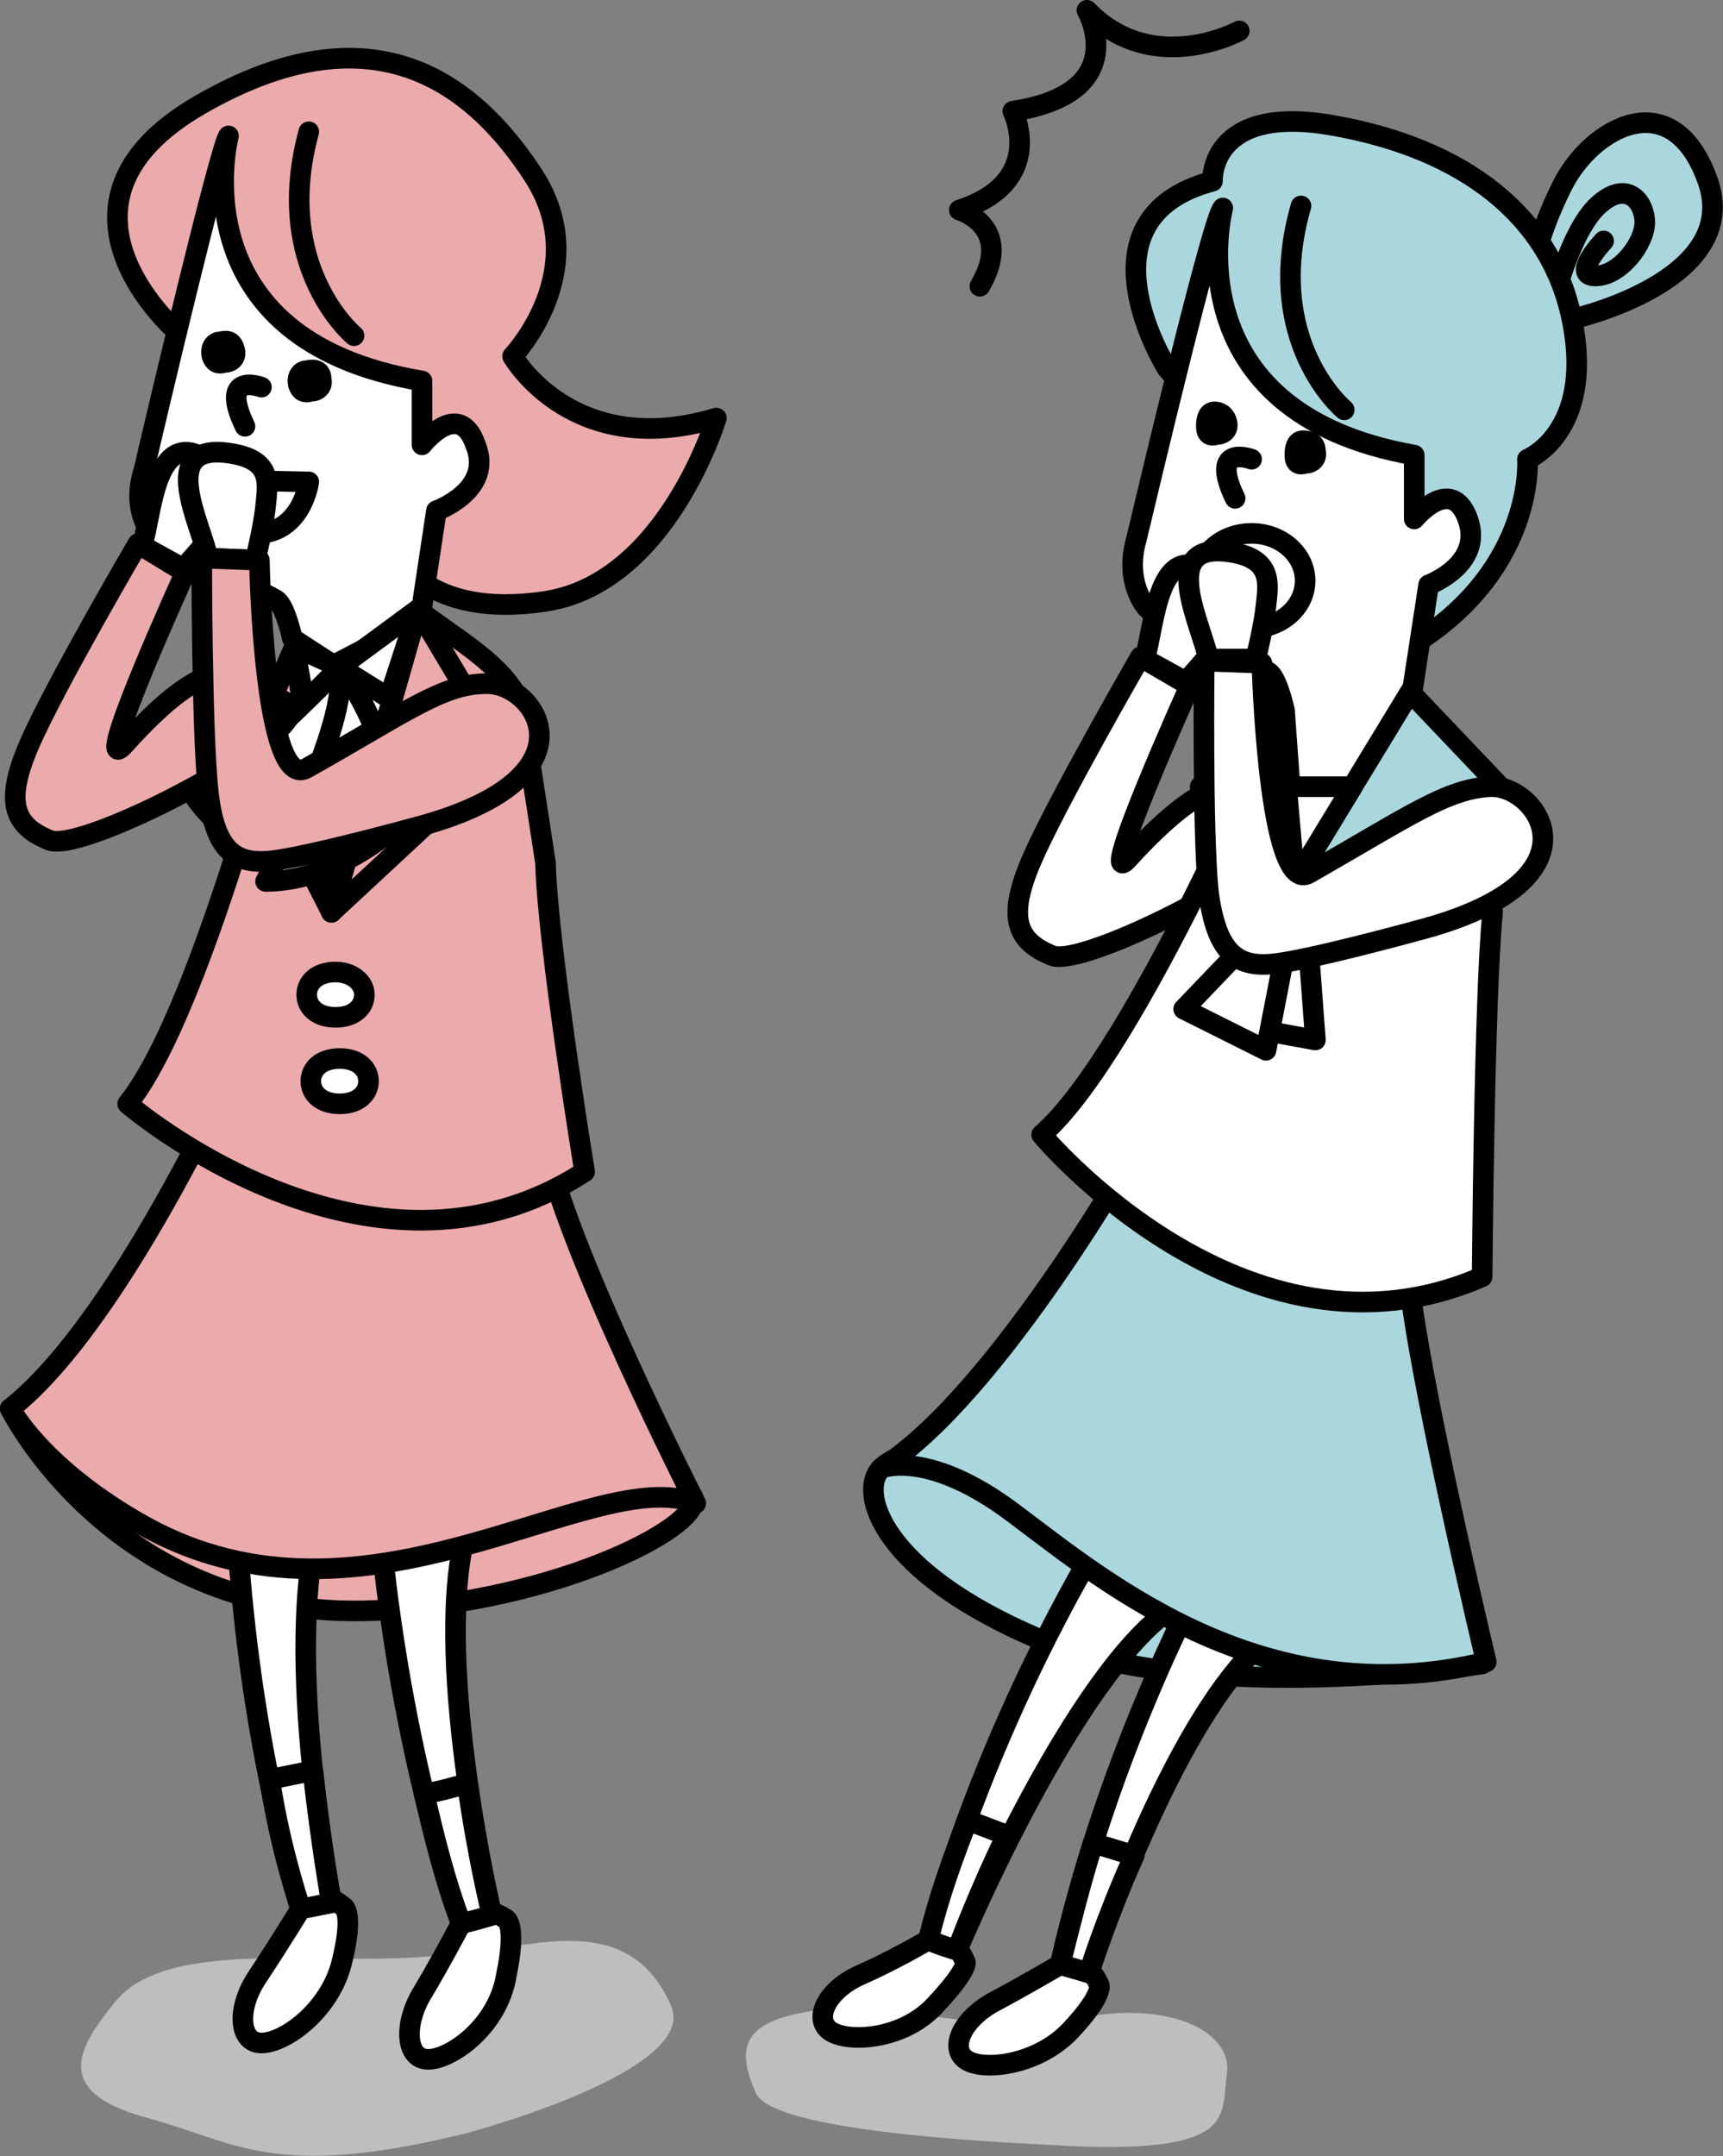 <?xml version="1.0" encoding="utf-8"?>
<!-- Generator: Adobe Illustrator 17.1.0, SVG Export Plug-In . SVG Version: 6.00 Build 0)  -->
<!DOCTYPE svg PUBLIC "-//W3C//DTD SVG 1.1//EN" "http://www.w3.org/Graphics/SVG/1.1/DTD/svg11.dtd">
<svg version="1.1" id="レイヤー_1" xmlns="http://www.w3.org/2000/svg" xmlns:xlink="http://www.w3.org/1999/xlink" x="0px"
	 y="0px" viewBox="0 0 83.7 104.7" enable-background="new 0 0 83.7 104.7" xml:space="preserve">
<rect x="0" y="0" width="83.7" height="104.7" fill="#808080" stroke="none"/>
<g>
	<defs>
		<rect id="SVGID_1_" y="0" width="83.7" height="104.7"/>
	</defs>
	<clipPath id="SVGID_2_">
		<use xlink:href="#SVGID_1_"  overflow="visible"/>
	</clipPath>
	<path clip-path="url(#SVGID_2_)" fill="#BDBEBF" d="M51.8,104.2c-1.2-0.1-14.3-0.5-15.1-2.6c-0.9-2.1-0.8-3.5,3.1-4
		c3.9-0.4,8.1,1.3,12.6,0.4c4.5-0.9,7.5,0.7,7.2,2.7S60.2,104.6,51.8,104.2"/>
	<path clip-path="url(#SVGID_2_)" fill="#FFFFFF" d="M51.1,46.4c-1.7-0.7-2.2-1.8-1-4.6c1.2-2.8,5.3-9.9,5.3-9.9l2.4,1.4
		c0,0-4.6,10.2-3,8.4c5.2-5.7,6.1-3.1,7.9-2.1C64.8,40.8,52.8,47.1,51.1,46.4"/>
	
		<path clip-path="url(#SVGID_2_)" fill="none" stroke="#000000" stroke-linecap="round" stroke-linejoin="round" stroke-miterlimit="10" d="
		M51.1,46.4c-1.7-0.7-2.2-1.8-1-4.6c1.2-2.8,5.3-9.9,5.3-9.9l2.4,1.4c0,0-4.6,10.2-3,8.4c5.2-5.7,6.1-3.1,7.9-2.1
		C64.8,40.8,52.8,47.1,51.1,46.4z"/>
	<path clip-path="url(#SVGID_2_)" fill="#AAD7DE" d="M74.5,14.4c-0.3-0.5,0-2.6,1.4-5.4c1.4-2.8,5.4-5.1,7.1-0.1
		c1.6,5-7.4,6.9-7.8,6.8C74.8,15.6,74.8,15,74.5,14.4"/>
	
		<path clip-path="url(#SVGID_2_)" fill="none" stroke="#000000" stroke-linecap="round" stroke-linejoin="round" stroke-miterlimit="10" d="
		M74.5,14.4c-0.3-0.5,0-2.6,1.4-5.4c1.4-2.8,5.4-5.1,7.1-0.1c1.6,5-7.4,6.9-7.8,6.8C74.8,15.6,74.8,15,74.5,14.4z"/>
	
		<path clip-path="url(#SVGID_2_)" fill="none" stroke="#000000" stroke-linecap="round" stroke-linejoin="round" stroke-miterlimit="10" d="
		M75.2,15.7c0,0,0.8-4,2.3-5.6c1.5-1.5,2.4-0.3,2.4,0.7s-1.2,2.6-2.4,2.6s0.4-1.7,0.4-1.7"/>
	<path clip-path="url(#SVGID_2_)" fill="#AAD7DE" d="M56.7,17.9c0,0-4.6-7.3,2.2-9.1c0,0-0.2-3.8,5.9-2.7c6.2,1.1,10.6,4.3,11.6,9.6
		c1,5.3-2.2,6.6-2.2,6.6s0.4,5.2-5.4,8.9L56.7,17.9z"/>
	
		<path clip-path="url(#SVGID_2_)" fill="none" stroke="#000000" stroke-linecap="round" stroke-linejoin="round" stroke-miterlimit="10" d="
		M56.7,17.9c0,0-4.6-7.3,2.2-9.1c0,0-0.2-3.8,5.9-2.7c6.2,1.1,10.6,4.3,11.6,9.6c1,5.3-2.2,6.6-2.2,6.6s0.4,5.2-5.4,8.9L56.7,17.9z"
		/>
	<path clip-path="url(#SVGID_2_)" fill="#AAD7DE" d="M72,80.8c0,0-13.7,2.1-21.5-1.2c-7.8-3.3-8.8-7.2-7.7-8.3
		c1.1-1.1,4.2-1.1,4.2-1.1L72,80.8z"/>
	
		<path clip-path="url(#SVGID_2_)" fill="none" stroke="#000000" stroke-linecap="round" stroke-linejoin="round" stroke-miterlimit="10" d="
		M72,80.8c0,0-13.7,2.1-21.5-1.2c-7.8-3.3-8.8-7.2-7.7-8.3c1.1-1.1,4.2-1.1,4.2-1.1L72,80.8z"/>
	<path clip-path="url(#SVGID_2_)" fill="#FFFFFF" d="M45.1,94.2c0,0-1.7,1-3.3,1.7c-1.6,0.7-2.3,2.1-1.5,2.7
		c0.8,0.6,3.5,0.5,5.1-1.2c1.6-1.7,1.5-2.1,1.5-2.1S46.3,93.6,45.1,94.2"/>
	
		<path clip-path="url(#SVGID_2_)" fill="none" stroke="#000000" stroke-linecap="round" stroke-linejoin="round" stroke-miterlimit="10" d="
		M45.1,94.2c0,0-1.7,1-3.3,1.7c-1.6,0.7-2.3,2.1-1.5,2.7c0.8,0.6,3.5,0.5,5.1-1.2c1.6-1.7,1.5-2.1,1.5-2.1S46.3,93.6,45.1,94.2z"/>
	<path clip-path="url(#SVGID_2_)" fill="#FFFFFF" d="M53.2,75.2c0,0-5.2,8.4-8.1,19c0,0,0.4,0.2,1.4,0.5c0,0,5.2-12.5,10-16.3
		L53.2,75.2z"/>
	
		<path clip-path="url(#SVGID_2_)" fill="none" stroke="#000000" stroke-linecap="round" stroke-linejoin="round" stroke-miterlimit="10" d="
		M53.2,75.2c0,0-5.2,8.4-8.1,19c0,0,0.4,0.2,1.4,0.5c0,0,5.2-12.5,10-16.3L53.2,75.2z"/>
	<path clip-path="url(#SVGID_2_)" fill="#FFFFFF" d="M45.1,94.2c0,0,0.4,0.2,1.4,0.5c0,0,0.9-2.5,2.4-5.6c-0.6-0.2-1.3-0.5-1.9-0.7
		C46.3,90.2,45.6,92.1,45.1,94.2"/>
	
		<path clip-path="url(#SVGID_2_)" fill="none" stroke="#000000" stroke-linecap="round" stroke-linejoin="round" stroke-miterlimit="10" d="
		M45.1,94.2c0,0,0.4,0.2,1.4,0.5c0,0,0.9-2.5,2.4-5.6c-0.6-0.2-1.3-0.5-1.9-0.7C46.3,90.2,45.6,92.1,45.1,94.2z"/>
	<path clip-path="url(#SVGID_2_)" fill="#FFFFFF" d="M51.5,95.4c0,0-1.7,1-3.2,1.8c-1.5,0.8-2.2,2.2-1.4,2.8
		c0.8,0.6,3.5,0.3,5.1-1.4c1.6-1.7,1.4-2.2,1.4-2.2S52.8,94.8,51.5,95.4"/>
	
		<path clip-path="url(#SVGID_2_)" fill="none" stroke="#000000" stroke-linecap="round" stroke-linejoin="round" stroke-miterlimit="10" d="
		M51.5,95.4c0,0-1.7,1-3.2,1.8c-1.5,0.8-2.2,2.2-1.4,2.8c0.8,0.6,3.5,0.3,5.1-1.4c1.6-1.7,1.4-2.2,1.4-2.2S52.8,94.8,51.5,95.4z"/>
	<path clip-path="url(#SVGID_2_)" fill="#FFFFFF" d="M58.7,76.1c0,0-4.8,8.6-7.2,19.3c0,0,0.4,0.1,1.4,0.4c0,0,3.9-12.1,8.5-16.1
		L58.7,76.1z"/>
	
		<path clip-path="url(#SVGID_2_)" fill="none" stroke="#000000" stroke-linecap="round" stroke-linejoin="round" stroke-miterlimit="10" d="
		M58.7,76.1c0,0-4.8,8.6-7.2,19.3c0,0,0.4,0.1,1.4,0.4c0,0,3.9-12.1,8.5-16.1L58.7,76.1z"/>
	<path clip-path="url(#SVGID_2_)" fill="#FFFFFF" d="M51.5,95.4c0,0,0.4,0.1,1.4,0.4c0,0,0.8-2.6,2.2-5.7c-0.7-0.2-1.3-0.4-2-0.6
		C52.5,91.4,52,93.4,51.5,95.4"/>
	
		<path clip-path="url(#SVGID_2_)" fill="none" stroke="#000000" stroke-linecap="round" stroke-linejoin="round" stroke-miterlimit="10" d="
		M51.5,95.4c0,0,0.4,0.1,1.4,0.4c0,0,0.8-2.6,2.2-5.7c-0.7-0.2-1.3-0.4-2-0.6C52.5,91.4,52,93.4,51.5,95.4z"/>
	<path clip-path="url(#SVGID_2_)" fill="#AAD7DE" d="M55.4,55.4c0,0-6.9,12.3-12.6,15.9c0,0,2.3-1,6.6,2.3
		c4.4,3.3,12.1,9.7,22.8,7.1c0,0-3.5-14.6-3.8-19.1L55.4,55.4z"/>
	
		<path clip-path="url(#SVGID_2_)" fill="none" stroke="#000000" stroke-linecap="round" stroke-linejoin="round" stroke-miterlimit="10" d="
		M55.4,55.4c0,0-6.9,12.3-12.6,15.9c0,0,2.3-1,6.6,2.3c4.4,3.3,12.1,9.7,22.8,7.1c0,0-3.5-14.6-3.8-19.1L55.4,55.4z"/>
	<path clip-path="url(#SVGID_2_)" fill="#FFFFFF" d="M72.6,38.9c0-0.1-0.1-0.2-0.1-0.3c-0.7-1.8-2.8-3.5-4.1-4.9l-6.2,0.8
		c0,0-7,16.6-11.6,20.6c0,0,9.9,11.9,21.4,6.9c0,0,0.1-13.6,0.5-17.6V38.9z"/>
	
		<path clip-path="url(#SVGID_2_)" fill="none" stroke="#000000" stroke-linecap="round" stroke-linejoin="round" stroke-miterlimit="10" d="
		M72.6,38.9c0-0.1-0.1-0.2-0.1-0.3c-0.7-1.8-2.8-3.5-4.1-4.9l-6.2,0.8c0,0-7,16.6-11.6,20.6c0,0,9.9,11.9,21.4,6.9
		c0,0,0.1-13.6,0.5-17.6V38.9z"/>
	
		<path clip-path="url(#SVGID_2_)" fill="none" stroke="#000000" stroke-linecap="round" stroke-linejoin="round" stroke-miterlimit="10" d="
		M65.3,19.9c0,0-4-3.3-2.1-9.9"/>
	<path clip-path="url(#SVGID_2_)" fill="#FFFFFF" d="M59.4,10.1c0,0-2.6,9.9,9.3,12v3.1c0,0,1.8-2.2,2.6,0c0.8,2.2-1.9,3.2-1.9,3.2
		l-0.8,5.2l-5.6,9.2l-0.6-8.3c0,0-0.3-1.4-0.7-1.8c-0.4-0.4-5-2.1-6-3.2c0,0-1.1-1.2-0.5-3.3C55.7,24.1,58.9,10.6,59.4,10.1"/>
	
		<path clip-path="url(#SVGID_2_)" fill="none" stroke="#000000" stroke-linecap="round" stroke-linejoin="round" stroke-miterlimit="10" d="
		M59.4,10.1c0,0-2.6,9.9,9.3,12v3.1c0,0,1.8-2.2,2.6,0c0.8,2.2-1.9,3.2-1.9,3.2l-0.8,5.2l-5.6,9.2l-0.6-8.3c0,0-0.3-1.4-0.7-1.8
		c-0.4-0.4-5-2.1-6-3.2c0,0-1.1-1.2-0.5-3.3C55.7,24.1,58.9,10.6,59.4,10.1z"/>
	<path clip-path="url(#SVGID_2_)" fill="#FFFFFF" d="M63.4,28.2c0,1.3-1.1,2.3-2.6,2.3s-2.6-1-2.6-2.3c0-1.3,1.1-2.3,2.6-2.3
		S63.4,26.9,63.4,28.2"/>
	
		<ellipse clip-path="url(#SVGID_2_)" fill="none" stroke="#000000" stroke-linecap="round" stroke-linejoin="round" stroke-miterlimit="10" cx="60.8" cy="28.2" rx="2.6" ry="2.3"/>
	<path clip-path="url(#SVGID_2_)" d="M59.6,20.5c0.1,0.4-0.2,0.6-0.5,0.6c-0.3,0.1-0.5,0-0.5-0.4s0.1-0.7,0.4-0.7
		C59.2,20,59.5,20.1,59.6,20.5"/>
	
		<path clip-path="url(#SVGID_2_)" fill="none" stroke="#000000" stroke-linecap="round" stroke-linejoin="round" stroke-miterlimit="10" d="
		M59.6,20.5c0.1,0.4-0.2,0.6-0.5,0.6c-0.3,0.1-0.5,0-0.5-0.4s0.1-0.7,0.4-0.7C59.2,20,59.5,20.1,59.6,20.5z"/>
	<path clip-path="url(#SVGID_2_)" d="M63.9,21.9c0.1,0.4-0.2,0.6-0.5,0.6c-0.3,0.1-0.5,0-0.5-0.4s0.1-0.7,0.4-0.7
		C63.6,21.4,63.9,21.5,63.9,21.9"/>
	
		<path clip-path="url(#SVGID_2_)" fill="none" stroke="#000000" stroke-linecap="round" stroke-linejoin="round" stroke-miterlimit="10" d="
		M63.9,21.9c0.1,0.4-0.2,0.6-0.5,0.6c-0.3,0.1-0.5,0-0.5-0.4s0.1-0.7,0.4-0.7C63.6,21.4,63.9,21.5,63.9,21.9z"/>
	
		<path clip-path="url(#SVGID_2_)" fill="none" stroke="#000000" stroke-linecap="round" stroke-linejoin="round" stroke-miterlimit="10" d="
		M60.8,22.3c0,0-2.1-0.8-0.8,1.9"/>
	<polygon clip-path="url(#SVGID_2_)" fill="#AAD7DE" points="62.9,42.8 68.5,33.6 74.4,39.8 	"/>
	
		<polygon clip-path="url(#SVGID_2_)" fill="none" stroke="#000000" stroke-linecap="round" stroke-linejoin="round" stroke-miterlimit="10" points="
		62.9,42.8 68.5,33.6 74.4,39.8 	"/>
	<polygon clip-path="url(#SVGID_2_)" fill="#AAD7DE" points="62.9,42.8 62.3,34.5 58.3,38.2 	"/>
	
		<polygon clip-path="url(#SVGID_2_)" fill="none" stroke="#000000" stroke-linecap="round" stroke-linejoin="round" stroke-miterlimit="10" points="
		62.9,42.8 62.3,34.5 58.3,38.2 	"/>
	<polygon clip-path="url(#SVGID_2_)" fill="#FFFFFF" points="62.6,43.8 59.5,49.7 63.9,50.5 63.4,43.8 	"/>
	
		<polygon clip-path="url(#SVGID_2_)" fill="none" stroke="#000000" stroke-linecap="round" stroke-linejoin="round" stroke-miterlimit="10" points="
		62.6,43.8 59.5,49.7 63.9,50.5 63.4,43.8 	"/>
	<polygon clip-path="url(#SVGID_2_)" fill="#FFFFFF" points="62.1,44.2 57.5,49 61.5,51 62.8,44.3 	"/>
	
		<polygon clip-path="url(#SVGID_2_)" fill="none" stroke="#000000" stroke-linecap="round" stroke-linejoin="round" stroke-miterlimit="10" points="
		62.1,44.2 57.5,49 61.5,51 62.8,44.3 	"/>
	
		<rect x="61.6" y="42.8" transform="matrix(0.987 0.158 -0.158 0.987 7.682 -9.394)" clip-path="url(#SVGID_2_)" fill="#FFFFFF" width="2.4" height="1.5"/>
	
		<rect x="61.6" y="42.8" transform="matrix(0.987 0.158 -0.158 0.987 7.682 -9.394)" clip-path="url(#SVGID_2_)" fill="none" stroke="#000000" stroke-linecap="round" stroke-linejoin="round" stroke-miterlimit="10" width="2.4" height="1.5"/>
	<polygon clip-path="url(#SVGID_2_)" fill="#FFFFFF" points="62.5,38.2 65.7,38.2 62.9,42.8 	"/>
	
		<polygon clip-path="url(#SVGID_2_)" fill="none" stroke="#000000" stroke-linecap="round" stroke-linejoin="round" stroke-miterlimit="10" points="
		62.5,38.2 65.7,38.2 62.9,42.8 	"/>
	<path clip-path="url(#SVGID_2_)" fill="#FFFFFF" d="M55.6,32c0.5-1.5,0.6-6.2,3.4-4c1.8,1.4,0.9,2.3,0.3,3.1c-0.6,0.8-1.7,2-1.7,2
		L55.6,32z"/>
	
		<path clip-path="url(#SVGID_2_)" fill="none" stroke="#000000" stroke-linecap="round" stroke-linejoin="round" stroke-miterlimit="10" d="
		M55.6,32c0.5-1.5,0.6-6.2,3.4-4c1.8,1.4,0.9,2.3,0.3,3.1c-0.6,0.8-1.7,2-1.7,2L55.6,32z"/>
	<path clip-path="url(#SVGID_2_)" fill="#FFFFFF" d="M58.7,32c-0.3-1.6-2.5-5.7,1-5.2c2.2,0.3,1.9,1.6,1.8,2.6
		c-0.1,1-0.5,2.6-0.5,2.6L58.7,32z"/>
	
		<path clip-path="url(#SVGID_2_)" fill="none" stroke="#000000" stroke-linecap="round" stroke-linejoin="round" stroke-miterlimit="10" d="
		M58.7,32c-0.3-1.6-2.5-5.7,1-5.2c2.2,0.3,1.9,1.6,1.8,2.6c-0.1,1-0.5,2.6-0.5,2.6L58.7,32z"/>
	<path clip-path="url(#SVGID_2_)" fill="#FFFFFF" d="M68.8,45.2c0,0-5.1,1.4-6.9,1.6c-1.8,0.2-2.8-0.5-3.2-3.5
		c-0.3-3-0.2-11.2-0.2-11.2l2.8,0.1c0,0,0.3,11.4,2.3,10.2c4.9-2.8,6.7-4.1,8.8-4.2C74.7,38.1,78.1,42.8,68.8,45.2"/>
	
		<path clip-path="url(#SVGID_2_)" fill="none" stroke="#000000" stroke-linecap="round" stroke-linejoin="round" stroke-miterlimit="10" d="
		M68.8,45.2c0,0-5.1,1.4-6.9,1.6c-1.8,0.2-2.8-0.5-3.2-3.5c-0.3-3-0.2-11.2-0.2-11.2l2.8,0.1c0,0,0.3,11.4,2.3,10.2
		c4.9-2.8,6.7-4.1,8.8-4.2C74.7,38.1,78.1,42.8,68.8,45.2z"/>
	
		<path clip-path="url(#SVGID_2_)" fill="none" stroke="#000000" stroke-linecap="round" stroke-linejoin="round" stroke-miterlimit="10" d="
		M60.2,1.5c0,0-4.2,2.3-7.4-1c0,0,2.3,4-3.6,4.9c0,0,1.7,3.4-2.6,4.8c0,0,2.7,0.8,1,3.7"/>
	<path clip-path="url(#SVGID_2_)" fill="#BDBEBF" d="M22.6,103.6c0,0,11.4-3,10-6.2c-1.4-3.2-4-3.4-6.9-3c-2.9,0.3-4.1,0.8-9.3,0.7
		s-9.1,0-10.8,2.1c-1.7,2.1-3.2,4.3,1.4,5.6C11.5,104,13.2,105.9,22.6,103.6"/>
	<path clip-path="url(#SVGID_2_)" fill="#EBAAAB" d="M0.5,68.4c0,0,5.1,10.4,17.8,9.8c8.9-0.4,16.3-4.3,15.3-5.6
		c-1-1.3-4.3-1.6-4.3-1.6L0.5,68.4z"/>
	
		<path clip-path="url(#SVGID_2_)" fill="none" stroke="#000000" stroke-linecap="round" stroke-linejoin="round" stroke-miterlimit="10" d="
		M0.5,68.4c0,0,5.1,10.4,17.8,9.8c8.9-0.4,16.3-4.3,15.3-5.6c-1-1.3-4.3-1.6-4.3-1.6L0.5,68.4z"/>
	<path clip-path="url(#SVGID_2_)" fill="#FFFFFF" d="M14.6,92.7c0,0-1.1,1.8-2.1,3.3c-1,1.5-0.9,3.1,0.1,3.2c1.1,0.1,3.4-1.5,4-3.9
		c0.6-2.4,0.1-2.7,0.1-2.7S15.4,91.4,14.6,92.7"/>
	
		<path clip-path="url(#SVGID_2_)" fill="none" stroke="#000000" stroke-linecap="round" stroke-linejoin="round" stroke-miterlimit="10" d="
		M14.6,92.7c0,0-1.1,1.8-2.1,3.3c-1,1.5-0.9,3.1,0.1,3.2c1.1,0.1,3.4-1.5,4-3.9c0.6-2.4,0.1-2.7,0.1-2.7S15.4,91.4,14.6,92.7z"/>
	<path clip-path="url(#SVGID_2_)" fill="#FFFFFF" d="M11.4,71c0,0-0.1,10.4,3.2,21.6c0,0,0.5-0.1,1.5-0.3c0,0-2.6-13.2-0.3-19.3
		L11.4,71z"/>
	
		<path clip-path="url(#SVGID_2_)" fill="none" stroke="#000000" stroke-linecap="round" stroke-linejoin="round" stroke-miterlimit="10" d="
		M11.4,71c0,0-0.1,10.4,3.2,21.6c0,0,0.5-0.1,1.5-0.3c0,0-2.6-13.2-0.3-19.3L11.4,71z"/>
	<path clip-path="url(#SVGID_2_)" fill="#FFFFFF" d="M14.6,92.7c0,0,0.5-0.1,1.5-0.3c0,0-0.5-2.8-0.9-6.4c-0.7,0.1-1.5,0.3-2.1,0.4
		C13.4,88.4,13.9,90.5,14.6,92.7"/>
	
		<path clip-path="url(#SVGID_2_)" fill="none" stroke="#000000" stroke-linecap="round" stroke-linejoin="round" stroke-miterlimit="10" d="
		M14.6,92.7c0,0,0.5-0.1,1.5-0.3c0,0-0.5-2.8-0.9-6.4c-0.7,0.1-1.5,0.3-2.1,0.4C13.4,88.4,13.9,90.5,14.6,92.7z"/>
	<path clip-path="url(#SVGID_2_)" fill="#FFFFFF" d="M22.4,93.4c0,0-1,1.9-1.9,3.4c-0.9,1.5-0.8,3.2,0.3,3.2s3.4-1.6,3.8-4.1
		c0.5-2.4,0-2.7,0-2.7S23.1,92.1,22.4,93.4"/>
	
		<path clip-path="url(#SVGID_2_)" fill="none" stroke="#000000" stroke-linecap="round" stroke-linejoin="round" stroke-miterlimit="10" d="
		M22.4,93.4c0,0-1,1.9-1.9,3.4c-0.9,1.5-0.8,3.2,0.3,3.2s3.4-1.6,3.8-4.1c0.5-2.4,0-2.7,0-2.7S23.1,92.1,22.4,93.4z"/>
	<path clip-path="url(#SVGID_2_)" fill="#FFFFFF" d="M18.3,71.9c0,0,0.4,10.4,4.1,21.5c0,0,0.5-0.1,1.5-0.4c0,0-3.1-13.1-1.1-19.2
		L18.3,71.9z"/>
	
		<path clip-path="url(#SVGID_2_)" fill="none" stroke="#000000" stroke-linecap="round" stroke-linejoin="round" stroke-miterlimit="10" d="
		M18.3,71.9c0,0,0.4,10.4,4.1,21.5c0,0,0.5-0.1,1.5-0.4c0,0-3.1-13.1-1.1-19.2L18.3,71.9z"/>
	<path clip-path="url(#SVGID_2_)" fill="#FFFFFF" d="M22.4,93.4c0,0,0.5-0.1,1.5-0.4c0,0-0.7-2.8-1.2-6.4c-0.7,0.2-1.4,0.4-2.1,0.5
		C21.1,89.2,21.6,91.3,22.4,93.4"/>
	
		<path clip-path="url(#SVGID_2_)" fill="none" stroke="#000000" stroke-linecap="round" stroke-linejoin="round" stroke-miterlimit="10" d="
		M22.4,93.4c0,0,0.5-0.1,1.5-0.4c0,0-0.7-2.8-1.2-6.4c-0.7,0.2-1.4,0.4-2.1,0.5C21.1,89.2,21.6,91.3,22.4,93.4z"/>
	<path clip-path="url(#SVGID_2_)" fill="#EBAAAB" d="M12.1,50.3c0,0-6,13.7-11.6,18.1c0,0,1.5,2.9,6.5,5.7c10.8,6,21.8-3.1,26.8-1.1
		c0,0-6.5-12.8-7.3-17.5L12.1,50.3z"/>
	
		<path clip-path="url(#SVGID_2_)" fill="none" stroke="#000000" stroke-linecap="round" stroke-linejoin="round" stroke-miterlimit="10" d="
		M12.1,50.3c0,0-6,13.7-11.6,18.1c0,0,1.5,2.9,6.5,5.7c10.8,6,21.8-3.1,26.8-1.1c0,0-6.5-12.8-7.3-17.5L12.1,50.3z"/>
	<path clip-path="url(#SVGID_2_)" fill="#EBAAAB" d="M25.3,34.1c-0.1-0.1-0.1-0.2-0.2-0.3c-0.9-1.7-3.3-3-4.8-4.2l-6,1.8
		c0,0-4.3,17.5-8.1,22.2c0,0,11.7,10.1,22.2,3.3c0,0-1.8-11-1.9-15L25.3,34.1z"/>
	
		<path clip-path="url(#SVGID_2_)" fill="none" stroke="#000000" stroke-linecap="round" stroke-linejoin="round" stroke-miterlimit="10" d="
		M25.3,34.1c-0.1-0.1-0.1-0.2-0.2-0.3c-0.9-1.7-3.3-3-4.8-4.2l-6,1.8c0,0-4.3,17.5-8.1,22.2c0,0,11.7,10.1,22.2,3.3
		c0,0-1.8-11-1.9-15L25.3,34.1z"/>
	<polygon clip-path="url(#SVGID_2_)" fill="#EBAAAB" points="14.3,31.4 12.2,36.3 13.8,38.4 13.5,39.2 16.1,44.3 	"/>
	
		<polygon clip-path="url(#SVGID_2_)" fill="none" stroke="#000000" stroke-linecap="round" stroke-linejoin="round" stroke-miterlimit="10" points="
		14.3,31.4 12.2,36.3 13.8,38.4 13.5,39.2 16.1,44.3 	"/>
	<polygon clip-path="url(#SVGID_2_)" fill="#EBAAAB" points="20.3,29.6 23.7,35.3 20.9,37.6 21.7,39.1 16.1,44.3 	"/>
	
		<polygon clip-path="url(#SVGID_2_)" fill="none" stroke="#000000" stroke-linecap="round" stroke-linejoin="round" stroke-miterlimit="10" points="
		20.3,29.6 23.7,35.3 20.9,37.6 21.7,39.1 16.1,44.3 	"/>
	<path clip-path="url(#SVGID_2_)" fill="#EBAAAB" d="M8.6,16.1c0,0-7.2-6.2,1.1-11s13.2-1.2,16.2,3.4c3,4.6-1,8.8-1,8.8
		s2.9,5.1,9.9,3c0,0-2.4,8-8.3,8.9c-5.9,0.9-7.3-2.4-7.3-2.4L8.6,16.1z"/>
	
		<path clip-path="url(#SVGID_2_)" fill="none" stroke="#000000" stroke-linecap="round" stroke-linejoin="round" stroke-miterlimit="10" d="
		M8.6,16.1c0,0-7.2-6.2,1.1-11s13.2-1.2,16.2,3.4c3,4.6-1,8.8-1,8.8s2.9,5.1,9.9,3c0,0-2.4,8-8.3,8.9c-5.9,0.9-7.3-2.4-7.3-2.4
		L8.6,16.1z"/>
	
		<path clip-path="url(#SVGID_2_)" fill="none" stroke="#000000" stroke-linecap="round" stroke-linejoin="round" stroke-miterlimit="10" d="
		M17.2,16.3c0,0-4-3.3-2.2-9.9"/>
	<path clip-path="url(#SVGID_2_)" fill="#FFFFFF" d="M11.1,6.6c0,0-2.6,9.9,9.4,11.9l0,3.1c0,0,1.8-2.3,2.6,0
		c0.9,2.2-1.9,3.2-1.9,3.2l-0.8,5.3l-4.2,2.2L14.2,31c0,0-0.3-1.4-0.7-1.8c-0.4-0.4-5-2.1-6-3.1c0,0-1.2-1.2-0.5-3.3
		C7.5,20.6,10.7,7.1,11.1,6.6"/>
	
		<path clip-path="url(#SVGID_2_)" fill="none" stroke="#000000" stroke-linecap="round" stroke-linejoin="round" stroke-miterlimit="10" d="
		M11.1,6.6c0,0-2.6,9.9,9.4,11.9l0,3.1c0,0,1.8-2.3,2.6,0c0.9,2.2-1.9,3.2-1.9,3.2l-0.8,5.3l-4.2,2.2L14.2,31c0,0-0.3-1.4-0.7-1.8
		c-0.4-0.4-5-2.1-6-3.1c0,0-1.2-1.2-0.5-3.3C7.5,20.6,10.7,7.1,11.1,6.6z"/>
	<path clip-path="url(#SVGID_2_)" d="M11.4,17c0.1,0.4-0.2,0.6-0.5,0.6c-0.3,0.1-0.5,0-0.6-0.3c-0.1-0.4,0.1-0.7,0.4-0.7
		C11.1,16.5,11.3,16.6,11.4,17"/>
	
		<path clip-path="url(#SVGID_2_)" fill="none" stroke="#000000" stroke-linecap="round" stroke-linejoin="round" stroke-miterlimit="10" d="
		M11.4,17c0.1,0.4-0.2,0.6-0.5,0.6c-0.3,0.1-0.5,0-0.6-0.3c-0.1-0.4,0.1-0.7,0.4-0.7C11.1,16.5,11.3,16.6,11.4,17z"/>
	<path clip-path="url(#SVGID_2_)" d="M15.6,18.4c0.1,0.4-0.2,0.6-0.5,0.6c-0.3,0.1-0.5,0-0.6-0.3c-0.1-0.4,0.1-0.7,0.4-0.7
		C15.3,17.9,15.6,18,15.6,18.4"/>
	
		<path clip-path="url(#SVGID_2_)" fill="none" stroke="#000000" stroke-linecap="round" stroke-linejoin="round" stroke-miterlimit="10" d="
		M15.6,18.4c0.1,0.4-0.2,0.6-0.5,0.6c-0.3,0.1-0.5,0-0.6-0.3c-0.1-0.4,0.1-0.7,0.4-0.7C15.3,17.9,15.6,18,15.6,18.4z"/>
	
		<path clip-path="url(#SVGID_2_)" fill="none" stroke="#000000" stroke-linecap="round" stroke-linejoin="round" stroke-miterlimit="10" d="
		M12.7,18.8c0,0-2.1-0.8-0.8,1.9"/>
	<polygon clip-path="url(#SVGID_2_)" fill="#FFFFFF" points="20.3,29.6 16.1,44.3 14.3,31.4 16.5,32.4 	"/>
	
		<polygon clip-path="url(#SVGID_2_)" fill="none" stroke="#000000" stroke-linecap="round" stroke-linejoin="round" stroke-miterlimit="10" points="
		20.3,29.6 16.1,44.3 14.3,31.4 16.5,32.4 	"/>
	<polygon clip-path="url(#SVGID_2_)" fill="#FFFFFF" points="16.5,32.4 20.3,29.6 18.9,33.9 	"/>
	
		<polygon clip-path="url(#SVGID_2_)" fill="none" stroke="#000000" stroke-linecap="round" stroke-linejoin="round" stroke-miterlimit="10" points="
		16.5,32.4 20.3,29.6 18.9,33.9 	"/>
	<polygon clip-path="url(#SVGID_2_)" fill="#FFFFFF" points="16.5,32.4 14.3,31.4 14.8,34.2 	"/>
	
		<polygon clip-path="url(#SVGID_2_)" fill="none" stroke="#000000" stroke-linecap="round" stroke-linejoin="round" stroke-miterlimit="10" points="
		16.5,32.4 14.3,31.4 14.8,34.2 	"/>
	<path clip-path="url(#SVGID_2_)" fill="#FFFFFF" d="M16.5,32.4c0,0-4.5,4.7-7.1,6.2c0,0,1.7,2.9,5.3,2.9
		C14.7,41.5,16.9,37.1,16.5,32.4"/>
	
		<path clip-path="url(#SVGID_2_)" fill="none" stroke="#000000" stroke-linecap="round" stroke-linejoin="round" stroke-miterlimit="10" d="
		M16.5,32.4c0,0-4.5,4.7-7.1,6.2c0,0,1.7,2.9,5.3,2.9C14.7,41.5,16.9,37.1,16.5,32.4z"/>
	<path clip-path="url(#SVGID_2_)" fill="#FFFFFF" d="M16.5,32.4c0,0,1.9,2.1,3.1,7.4c0,0-3,3-6.7,3C12.9,42.8,17,35.2,16.5,32.4"/>
	
		<path clip-path="url(#SVGID_2_)" fill="none" stroke="#000000" stroke-linecap="round" stroke-linejoin="round" stroke-miterlimit="10" d="
		M16.5,32.4c0,0,1.9,2.1,3.1,7.4c0,0-3,3-6.7,3C12.9,42.8,17,35.2,16.5,32.4z"/>
	<path clip-path="url(#SVGID_2_)" fill="#FFFFFF" d="M17.7,48.3c0,0.6-0.5,1.1-1.4,1.1c-0.9,0-1.4-0.5-1.4-1.1
		c0-0.6,0.5-1.1,1.4-1.1C17.1,47.2,17.7,47.7,17.7,48.3"/>
	
		<path clip-path="url(#SVGID_2_)" fill="none" stroke="#000000" stroke-linecap="round" stroke-linejoin="round" stroke-miterlimit="10" d="
		M17.7,48.3c0,0.6-0.5,1.1-1.4,1.1c-0.9,0-1.4-0.5-1.4-1.1c0-0.6,0.5-1.1,1.4-1.1C17.1,47.2,17.7,47.7,17.7,48.3z"/>
	<path clip-path="url(#SVGID_2_)" fill="#FFFFFF" d="M17.9,52.5c0,0.6-0.5,1.1-1.4,1.1c-0.9,0-1.4-0.5-1.4-1.1
		c0-0.6,0.5-1.1,1.4-1.1C17.4,51.4,17.9,51.9,17.9,52.5"/>
	
		<path clip-path="url(#SVGID_2_)" fill="none" stroke="#000000" stroke-linecap="round" stroke-linejoin="round" stroke-miterlimit="10" d="
		M17.9,52.5c0,0.6-0.5,1.1-1.4,1.1c-0.9,0-1.4-0.5-1.4-1.1c0-0.6,0.5-1.1,1.4-1.1C17.4,51.4,17.9,51.9,17.9,52.5z"/>
	<path clip-path="url(#SVGID_2_)" fill="#FFFFFF" d="M10.1,23.3l4.9,0.1c0,0-0.3,2.3-2.3,2.5C10.7,26.2,10.1,23.3,10.1,23.3"/>
	
		<path clip-path="url(#SVGID_2_)" fill="none" stroke="#000000" stroke-linecap="round" stroke-linejoin="round" stroke-miterlimit="10" d="
		M10.1,23.3l4.9,0.1c0,0-0.3,2.3-2.3,2.5C10.7,26.2,10.1,23.3,10.1,23.3z"/>
	<path clip-path="url(#SVGID_2_)" fill="#EBAAAB" d="M2.4,40.8c-1.7-0.7-2.2-1.8-1-4.6s5.3-9.8,5.3-9.8L9,27.8c0,0-4.6,10.1-3,8.4
		c5.1-5.7,6-3,7.9-2.1C16,35.2,4.1,41.5,2.4,40.8"/>
	
		<path clip-path="url(#SVGID_2_)" fill="none" stroke="#000000" stroke-linecap="round" stroke-linejoin="round" stroke-miterlimit="10" d="
		M2.4,40.8c-1.7-0.7-2.2-1.8-1-4.6s5.3-9.8,5.3-9.8L9,27.8c0,0-4.6,10.1-3,8.4c5.1-5.7,6-3,7.9-2.1C16,35.2,4.1,41.5,2.4,40.8z"/>
	<path clip-path="url(#SVGID_2_)" fill="#FFFFFF" d="M6.9,26.5c0.5-1.5,0.6-6.1,3.4-4c1.7,1.3,0.9,2.3,0.3,3.1c-0.6,0.8-1.7,2-1.7,2
		L6.9,26.5z"/>
	
		<path clip-path="url(#SVGID_2_)" fill="none" stroke="#000000" stroke-linecap="round" stroke-linejoin="round" stroke-miterlimit="10" d="
		M6.9,26.5c0.5-1.5,0.6-6.1,3.4-4c1.7,1.3,0.9,2.3,0.3,3.1c-0.6,0.8-1.7,2-1.7,2L6.9,26.5z"/>
	<path clip-path="url(#SVGID_2_)" fill="#FFFFFF" d="M10.1,27.1c-0.3-1.6-2.5-5.6,1-5.1c2.2,0.3,1.9,1.5,1.8,2.6
		c-0.1,1-0.5,2.6-0.5,2.6L10.1,27.1z"/>
	
		<path clip-path="url(#SVGID_2_)" fill="none" stroke="#000000" stroke-linecap="round" stroke-linejoin="round" stroke-miterlimit="10" d="
		M10.1,27.1c-0.3-1.6-2.5-5.6,1-5.1c2.2,0.3,1.9,1.5,1.8,2.6c-0.1,1-0.5,2.6-0.5,2.6L10.1,27.1z"/>
	<path clip-path="url(#SVGID_2_)" fill="#EBAAAB" d="M20.1,40.2c0,0-5.1,1.4-6.9,1.6c-1.8,0.2-2.8-0.5-3.1-3.5S9.8,27.1,9.8,27.1
		l2.8,0.1c0,0,0.2,11.3,2.3,10.1c4.8-2.7,6.6-4.1,8.7-4.1C26,33.1,29.3,37.8,20.1,40.2"/>
	
		<path clip-path="url(#SVGID_2_)" fill="none" stroke="#000000" stroke-linecap="round" stroke-linejoin="round" stroke-miterlimit="10" d="
		M20.1,40.2c0,0-5.1,1.4-6.9,1.6c-1.8,0.2-2.8-0.5-3.1-3.5S9.8,27.1,9.8,27.1l2.8,0.1c0,0,0.2,11.3,2.3,10.1
		c4.8-2.7,6.6-4.1,8.7-4.1C26,33.1,29.3,37.8,20.1,40.2z"/>
</g>
</svg>
